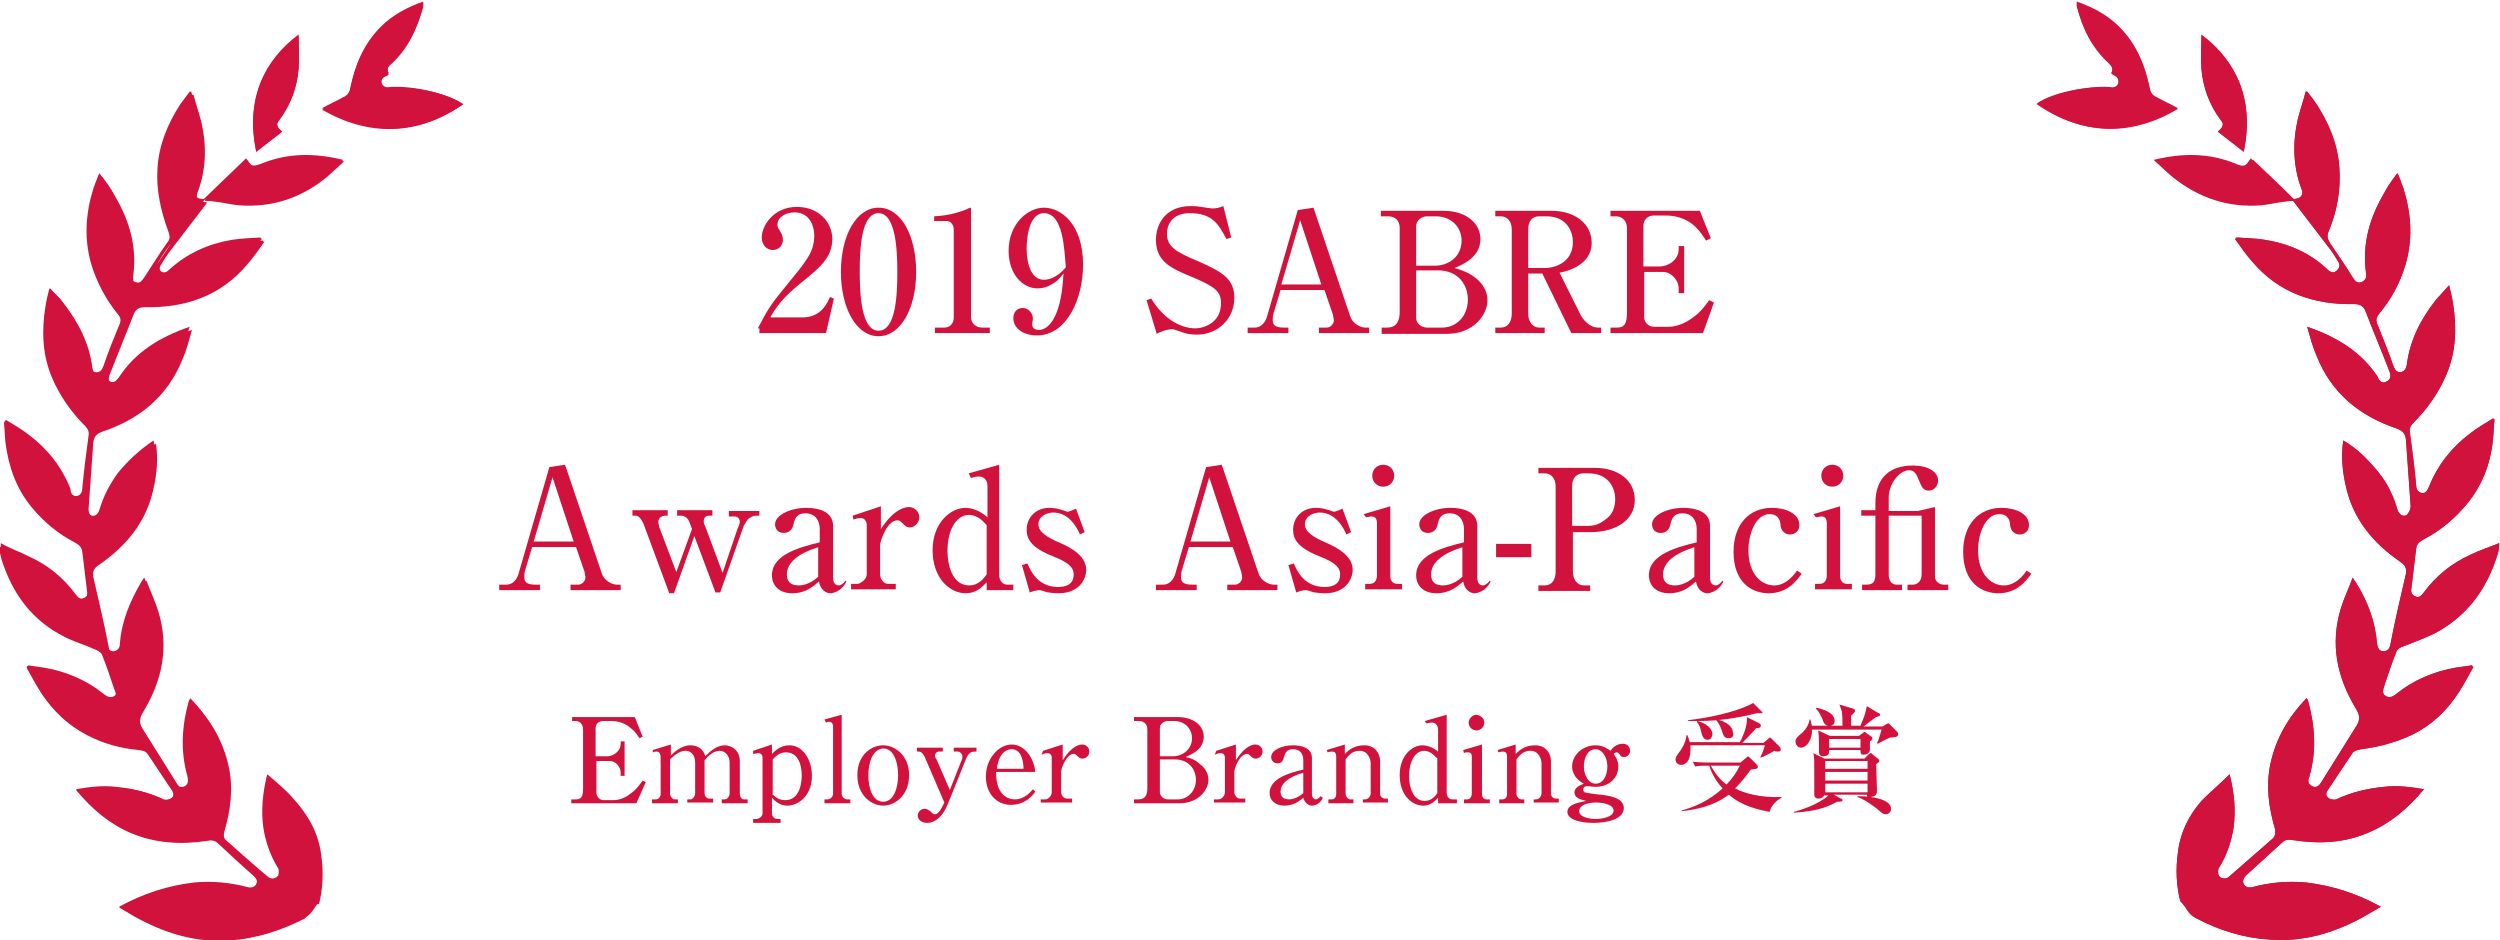 <?xml version="1.0" encoding="utf-8"?>
<!-- Generator: Adobe Illustrator 23.0.6, SVG Export Plug-In . SVG Version: 6.00 Build 0)  -->
<svg version="1.1" id="レイヤー_1" xmlns="http://www.w3.org/2000/svg" xmlns:xlink="http://www.w3.org/1999/xlink" x="0px"
	 y="0px" viewBox="0 0 319 120" style="enable-background:new 0 0 319 120;" xml:space="preserve">
<style type="text/css">
	.st0{fill:#D0123D;}
</style>
<g>
	<path class="st0" d="M40.4,115c0.5-2,0.6-4.1,0.3-6.2c-0.4-2.5-1.4-4.8-3.1-6.7c-1-1.2-2.2-2.2-3.5-3.3c-0.6,2.4-0.8,4.6-0.5,6.8
		c0.3,1.9,0.9,3.6,1.9,5.2c0.1,0.2,0.1,0.7,0,0.9c-0.1,0.2-0.5,0.4-0.7,0.4c-0.2,0-0.5-0.1-0.7-0.3c-1.9-1.6-3.7-3.2-5.5-4.8
		c-0.3-0.3-0.4-0.7-0.3-1.2c0.8-2.7,1.2-5.5,0.6-8.3c-0.6-3.3-2.3-5.9-4.6-8.4c-0.1,0.1-0.1,0.2-0.2,0.3c-0.9,3.2-1.1,6.4-0.2,9.6
		c0.1,0.5,0.2,1-0.3,1.3c-0.6,0.3-0.9,0-1.2-0.5c-1.5-2.4-3-4.8-4.5-7.2c-0.5-0.8-0.4-1.4,0.1-2.2c2.4-4,3.4-8.2,1.9-12.8
		c-0.4-1.3-0.9-2.5-1.5-3.9c-0.2,0.3-0.3,0.4-0.4,0.6c-1.4,2.4-2.5,5-2.7,7.8c0,0.5-0.2,0.9-0.8,1c-0.5,0-0.8-0.3-0.9-0.8
		c-0.7-3-1.4-6-2-9.1c-0.1-0.6,0.1-1.1,0.7-1.5c3.5-2.4,6.1-5.5,7-9.8c0.4-1.9,0.6-3.7,0.3-5.7c-1.8,1.2-3.3,2.6-4.6,4.2
		c-1,1.4-1.8,2.9-2.3,4.6c-0.2,0.7-0.7,1-1.2,0.7c-0.3-0.2-0.5-0.7-0.5-1.1c0.2-2.8,0.4-5.6,0.6-8.5c0.1-0.8,0.3-1.1,1.1-1.4
		c4.7-1.6,8.4-4.4,10.3-9.3c0.4-1.2,0.8-2.4,1.2-3.7c-3.8,1.3-6.9,3.2-9,6.4c-0.3,0.4-0.6,0.8-1.1,0.6c-0.6-0.3-0.6-0.8-0.4-1.3
		c1-2.6,2.1-5.2,3.1-7.8c0.3-0.7,0.7-0.8,1.4-0.8c5.1,0.1,9.6-1.4,13-5.4c0.8-0.9,1.4-1.9,2.2-2.9c-0.1-0.1-0.1-0.1-0.2-0.2
		c-1.2,0.1-2.4,0.1-3.6,0.3c-3,0.5-5.7,1.7-8,3.8c-0.4,0.4-0.8,0.5-1.2,0.1c-0.4-0.3-0.4-0.8-0.1-1.2c0.3-0.5,0.6-1,0.9-1.4
		c1.6-2.1,3.3-4.3,4.9-6.4c0.3,0,0.7-0.1,1,0c1.1,0.2,2.2,0.4,3.3,0.5c4.2,0.3,8-0.9,11.2-3.6c0.7-0.6,1.4-1.3,2.2-2
		c-3.7-0.9-7.1-0.9-10.5,0.5c-0.3,0.1-0.8,0.3-1.1,0.2c-0.3-0.1-0.5-0.5-0.8-0.9c-1.8,1.7-3.6,3.5-5.4,5.2c-0.9,0-1.3-0.4-1.1-1.2
		c1.1-3,1.2-6,0.5-9c-0.3-1.2-0.7-2.3-1-3.5c-0.1,0-0.1,0-0.2,0c-0.4,0.5-0.8,1.1-1.2,1.6c-1.6,2.5-2.7,5.1-2.9,8.1
		c-0.2,2.8,0.4,5.5,1.4,8.2c0.2,0.5,0.2,1-0.2,1.4c-1,1.4-1.9,2.9-2.9,4.4c-0.3,0.4-0.5,0.8-1.1,0.6c-0.6-0.2-0.7-0.7-0.6-1.2
		c0.5-3.7-0.5-7.1-2.4-10.3c-0.5-0.8-1-1.5-1.6-2.4c-0.1,0.2-0.2,0.3-0.2,0.4c-0.2,0.5-0.4,1-0.6,1.6c-1,3.2-1.2,6.5-0.2,9.8
		c0.7,2.2,1.8,4.3,3.3,6.1c0.4,0.5,0.5,0.9,0.2,1.5c-0.7,1.7-1.4,3.4-2,5.2c-0.2,0.5-0.4,0.8-0.9,0.8c-0.5,0-0.7-0.3-0.8-0.9
		c-0.3-3.1-1.8-5.8-3.7-8.3C7.6,38,7,37.5,6.4,36.8c-0.2,0.9-0.4,1.6-0.5,2.3c-0.5,3.1-0.4,6.1,0.8,9c1,2.4,2.5,4.5,4.3,6.3
		c0.3,0.4,0.5,0.7,0.4,1.2c-0.3,2.2-0.5,4.4-0.8,6.7c-0.1,0.5-0.2,0.9-0.7,1C9.3,63.4,9,63,8.9,62.6c-1-2.9-2.9-5.1-5.3-6.9
		c-0.9-0.7-1.9-1.3-2.9-1.9c-0.1,0-0.1,0.1-0.2,0.1c0.1,0.9,0.1,1.7,0.2,2.6c0.4,3.1,1.4,5.9,3.4,8.3c1.5,1.8,3.3,3.3,5.4,4.4
		c0.5,0.3,0.9,0.5,1,1.2c0.2,1.7,0.4,3.3,0.6,5c0.1,0.5,0,0.9-0.5,1.1c-0.5,0.2-0.8-0.1-1-0.4c-1.6-2.2-3.6-3.8-6-4.9
		c-1.2-0.6-2.4-1-3.7-1.5c0,0.7,0.2,1.2,0.3,1.7c1.4,4.4,3.9,7.8,8.1,9.9c1.2,0.6,2.6,1,3.9,1.6c0.3,0.1,0.7,0.4,0.8,0.6
		c0.6,1.5,1.1,3,1.6,4.5c0.2,0.4,0.3,0.9-0.2,1.2c-0.5,0.3-0.9,0.1-1.3-0.2c-2.2-1.9-4.8-2.9-7.6-3.4C5,85.2,4.3,85.2,3.6,85
		c-0.1,0.1-0.1,0.1-0.2,0.2c0.6,1.1,1.2,2.2,1.9,3.3c1.5,2.2,3.3,4,5.8,5.3c2.1,1.1,4.3,1.7,6.6,1.9c0.5,0.1,0.9,0.1,1.2,0.6
		c1,1.5,2,3,3,4.5c0.3,0.4,0.3,0.8,0,1.1c-0.3,0.2-0.8,0.3-1,0.2c-1.9-1-4-1.5-6.1-1.6c-1.7-0.1-3.3,0-5.1,0.3c2,2.4,4.2,4.3,7,5.5
		c3.1,1.3,6.4,1.5,9.7,1c0.5-0.1,1-0.1,1.4,0.3c1.5,1.4,3,2.8,4.6,4.2c0.3,0.3,0.6,0.6,0.3,1.1c-0.2,0.4-0.6,0.6-1.1,0.4
		c-2.2-0.6-4.5-0.8-6.8-0.6c-3.4,0.4-6.5,1.4-9.6,3.1c0.9,0.5,1.8,1.1,2.6,1.5c3.6,1.9,7.4,3,11.5,2.7c3.4-0.2,6.6-1.3,9.6-2.8
		 M59.1,13.3c-2-1.4-6.5-2.4-9.3-2c-0.5,0.1-0.9,0-1.1-0.5c-0.2-0.5,0.1-0.9,0.6-1.1c0.1,0,0.2-0.1,0.3-0.2c-0.3-0.6-0.1-1,0.3-1.3
		c2.2-2,3.3-4.5,4.1-7.3c0-0.2,0-0.3,0-0.5c-2.1,0.8-3.9,1.8-5.4,3.2c-2.2,2.1-3.3,4.8-3.9,7.8c-0.1,0.6-0.4,0.9-0.9,1.2
		c-0.9,0.4-1.8,0.9-2.7,1.4C47,17.4,53.2,17.4,59.1,13.3z M36,16.8c-0.7-0.6-0.8-0.9-0.4-1.5c1.5-2,2.3-4.1,2.5-6.6
		c0.1-1.4,0-2.8,0-4.3c-4.4,3.3-6.8,8.2-5.4,14.9C33.8,18.5,34.9,17.6,36,16.8z"/>
	<path class="st0" d="M38.9,117.1c-3,1.6-6.2,2.6-9.6,2.8c-4.1,0.3-7.9-0.8-11.5-2.7c-0.9-0.5-1.7-1-2.6-1.5
		c3.1-1.7,6.2-2.7,9.6-3.1c2.3-0.2,4.6,0,6.8,0.6c0.5,0.1,0.9,0,1.1-0.4c0.2-0.4,0-0.8-0.3-1.1c-1.5-1.4-3.1-2.8-4.6-4.2
		c-0.4-0.4-0.9-0.4-1.4-0.3c-3.3,0.5-6.5,0.4-9.7-1c-2.8-1.2-5-3.1-7-5.5c1.8-0.3,3.4-0.5,5.1-0.3c2.1,0.2,4.2,0.7,6.1,1.6
		c0.3,0.1,0.8,0,1-0.2c0.4-0.3,0.3-0.7,0-1.1c-1-1.5-2-3-3-4.5c-0.3-0.5-0.8-0.5-1.2-0.6c-2.3-0.3-4.5-0.9-6.6-1.9
		c-2.4-1.2-4.3-3-5.8-5.3c-0.7-1.1-1.3-2.2-1.9-3.3c0.1-0.1,0.1-0.1,0.2-0.2c0.7,0.1,1.4,0.2,2.1,0.3c2.8,0.5,5.4,1.6,7.6,3.4
		c0.4,0.3,0.8,0.5,1.3,0.2c0.5-0.3,0.3-0.8,0.2-1.2c-0.5-1.5-1-3-1.6-4.5c-0.1-0.3-0.5-0.5-0.8-0.6c-1.3-0.5-2.6-1-3.9-1.6
		c-4.1-2.1-6.7-5.5-8.1-9.9c-0.2-0.5-0.3-1-0.3-1.7C1.3,70,2.5,70.4,3.7,71c2.4,1.1,4.4,2.7,6,4.9c0.3,0.4,0.6,0.6,1,0.4
		c0.5-0.2,0.6-0.6,0.5-1.1c-0.2-1.7-0.4-3.3-0.6-5c-0.1-0.7-0.5-0.9-1-1.2c-2.1-1.1-3.9-2.6-5.4-4.4c-2-2.4-3.1-5.2-3.4-8.3
		c-0.1-0.9-0.1-1.7-0.2-2.6c0.1,0,0.1-0.1,0.2-0.1c1,0.6,2,1.2,2.9,1.9c2.4,1.8,4.2,4.1,5.3,6.9C9,63,9.3,63.4,9.8,63.3
		c0.5-0.1,0.7-0.5,0.7-1c0.2-2.2,0.5-4.5,0.8-6.7c0.1-0.5-0.1-0.9-0.4-1.2c-1.8-1.8-3.3-3.9-4.3-6.3c-1.2-2.9-1.3-5.9-0.8-9
		c0.1-0.7,0.3-1.5,0.5-2.3C7,37.5,7.6,38,8.1,38.7c1.9,2.4,3.3,5.1,3.7,8.3c0.1,0.5,0.3,0.8,0.8,0.9c0.5,0,0.7-0.3,0.9-0.8
		c0.6-1.7,1.3-3.5,2-5.2c0.3-0.6,0.2-1-0.2-1.5c-1.5-1.8-2.6-3.8-3.3-6.1c-1-3.3-0.8-6.5,0.2-9.8c0.2-0.5,0.4-1.1,0.6-1.6
		c0-0.1,0.1-0.2,0.2-0.4c0.6,0.8,1.2,1.6,1.6,2.4c1.9,3.2,2.9,6.5,2.4,10.3c-0.1,0.5,0,1,0.6,1.2c0.6,0.2,0.8-0.2,1.1-0.6
		c0.9-1.5,1.9-2.9,2.9-4.4c0.3-0.5,0.4-0.9,0.2-1.4c-1.1-2.6-1.6-5.3-1.4-8.2c0.2-3,1.3-5.6,2.9-8.1c0.4-0.6,0.8-1.1,1.2-1.6
		c0.1,0,0.1,0,0.2,0c0.3,1.2,0.7,2.3,1,3.5c0.7,3.1,0.6,6.1-0.5,9c-0.3,0.7,0.2,1.2,1.1,1.2c0,0,0,0,0.1,0.1
		c-1.6,2.1-3.3,4.3-4.9,6.4c-0.3,0.4-0.6,0.9-0.9,1.4c-0.3,0.4-0.3,0.8,0.1,1.2c0.4,0.4,0.8,0.3,1.2-0.1c2.2-2.1,4.9-3.3,8-3.8
		c1.2-0.2,2.4-0.2,3.6-0.3c0.1,0.1,0.1,0.1,0.2,0.2c-0.7,1-1.4,2-2.2,2.9c-3.4,4-7.9,5.5-13,5.4c-0.7,0-1.1,0.2-1.4,0.8
		c-1,2.6-2.1,5.2-3.1,7.8c-0.2,0.5-0.2,1,0.4,1.3c0.6,0.3,0.9-0.1,1.1-0.6c2.1-3.2,5.2-5.1,9-6.4c-0.4,1.4-0.7,2.6-1.2,3.7
		c-1.9,4.8-5.5,7.7-10.3,9.3c-0.7,0.3-1,0.6-1.1,1.4c-0.2,2.8-0.4,5.6-0.6,8.5c0,0.4,0.2,0.8,0.5,1.1c0.4,0.3,1,0,1.2-0.7
		c0.5-1.7,1.2-3.2,2.3-4.6c1.3-1.6,2.7-3.1,4.6-4.2c0.3,2,0.1,3.9-0.3,5.7c-0.9,4.3-3.5,7.4-7,9.8c-0.6,0.4-0.8,0.8-0.7,1.5
		c0.7,3,1.4,6,2,9.1c0.1,0.5,0.4,0.8,0.9,0.8c0.5,0,0.7-0.4,0.8-1c0.2-2.8,1.2-5.4,2.7-7.8c0.1-0.1,0.2-0.3,0.4-0.6
		c0.5,1.4,1.1,2.6,1.5,3.9c1.4,4.6,0.5,8.8-1.9,12.8c-0.5,0.8-0.6,1.4-0.1,2.2c1.5,2.4,3,4.8,4.5,7.2c0.3,0.5,0.7,0.8,1.2,0.5
		c0.6-0.3,0.5-0.8,0.3-1.3c-0.9-3.2-0.7-6.4,0.2-9.6c0-0.1,0.1-0.2,0.2-0.3c2.3,2.4,3.9,5.1,4.6,8.4c0.6,2.8,0.2,5.6-0.6,8.3
		c-0.1,0.5,0,0.9,0.3,1.2c1.8,1.6,3.7,3.2,5.5,4.8c0.2,0.2,0.4,0.3,0.7,0.3c0.3,0,0.6-0.2,0.7-0.4c0.1-0.3,0.1-0.7,0-0.9
		c-1-1.6-1.6-3.3-1.9-5.2c-0.3-2.2-0.1-4.4,0.5-6.8c1.2,1.2,2.4,2.2,3.5,3.3c1.7,1.9,2.8,4.1,3.1,6.7c0.3,2.1,0.2,4.2-0.3,6.2
		C40.4,115,40,116.6,38.9,117.1z"/>
	<path class="st0" d="M59.1,13.3c-5.9,4.1-12.2,4-18,0.5c0.9-0.5,1.8-0.9,2.7-1.4c0.5-0.2,0.8-0.6,0.9-1.2c0.6-2.9,1.7-5.6,3.9-7.8
		c1.5-1.5,3.4-2.5,5.4-3.2c0,0.2,0,0.4,0,0.5c-0.7,2.8-1.9,5.3-4.1,7.3c-0.4,0.4-0.6,0.8-0.3,1.3c-0.1,0.1-0.2,0.1-0.3,0.2
		c-0.5,0.2-0.7,0.6-0.6,1.1c0.2,0.5,0.6,0.6,1.1,0.5C52.6,10.9,57.1,11.9,59.1,13.3z"/>
	<path class="st0" d="M26.1,25.6c1.8-1.8,3.6-3.5,5.4-5.2c0.3,0.4,0.5,0.8,0.8,0.9c0.3,0.1,0.7,0,1.1-0.2c3.4-1.4,6.8-1.4,10.5-0.5
		c-0.8,0.7-1.5,1.4-2.2,2c-3.3,2.7-7,3.9-11.2,3.6c-1.1-0.1-2.2-0.4-3.3-0.5C26.8,25.6,26.5,25.7,26.1,25.6
		C26.1,25.6,26.1,25.6,26.1,25.6z"/>
	<path class="st0" d="M36,16.8c-1.1,0.9-2.2,1.7-3.3,2.6c-1.4-6.7,1-11.6,5.4-14.9c0,1.5,0.1,2.9,0,4.3c-0.2,2.4-1,4.6-2.5,6.6
		C35.2,15.8,35.3,16.2,36,16.8z"/>
</g>
<g>
	<path class="st0" d="M280.1,117.1c3,1.6,6.2,2.6,9.6,2.8c4.1,0.3,7.9-0.8,11.5-2.7c0.9-0.5,1.7-1,2.6-1.5c-3.1-1.7-6.2-2.7-9.6-3.1
		c-2.3-0.2-4.6,0-6.8,0.6c-0.5,0.1-0.9,0-1.1-0.4c-0.2-0.4,0-0.8,0.3-1.1c1.5-1.4,3.1-2.8,4.6-4.2c0.4-0.4,0.9-0.4,1.4-0.3
		c3.3,0.5,6.5,0.4,9.7-1c2.8-1.2,5-3.1,7-5.5c-1.8-0.3-3.4-0.5-5.1-0.3c-2.1,0.2-4.2,0.7-6.1,1.6c-0.3,0.1-0.8,0-1-0.2
		c-0.4-0.3-0.3-0.7,0-1.1c1-1.5,2-3,3-4.5c0.3-0.5,0.8-0.5,1.2-0.6c2.3-0.3,4.5-0.9,6.6-1.9c2.4-1.2,4.3-3,5.8-5.3
		c0.7-1.1,1.3-2.2,1.9-3.3c-0.1-0.1-0.1-0.1-0.2-0.2c-0.7,0.1-1.4,0.2-2.1,0.3c-2.8,0.5-5.4,1.6-7.6,3.4c-0.4,0.3-0.8,0.5-1.3,0.2
		c-0.5-0.3-0.3-0.8-0.2-1.2c0.5-1.5,1-3,1.6-4.5c0.1-0.3,0.5-0.5,0.8-0.6c1.3-0.5,2.6-1,3.9-1.6c4.1-2.1,6.7-5.5,8.1-9.9
		c0.2-0.5,0.3-1,0.3-1.7c-1.2,0.5-2.5,0.9-3.7,1.5c-2.4,1.1-4.4,2.7-6,4.9c-0.3,0.4-0.6,0.6-1,0.4c-0.5-0.2-0.6-0.6-0.5-1.1
		c0.2-1.7,0.4-3.3,0.6-5c0.1-0.7,0.5-0.9,1-1.2c2.1-1.1,3.9-2.6,5.4-4.4c2-2.4,3.1-5.2,3.4-8.3c0.1-0.9,0.1-1.7,0.2-2.6
		c-0.1,0-0.1-0.1-0.2-0.1c-1,0.6-2,1.2-2.9,1.9c-2.4,1.8-4.2,4.1-5.3,6.9c-0.2,0.4-0.4,0.8-0.9,0.7c-0.5-0.1-0.7-0.5-0.7-1
		c-0.2-2.2-0.5-4.5-0.8-6.7c-0.1-0.5,0.1-0.9,0.4-1.2c1.8-1.8,3.3-3.9,4.3-6.3c1.2-2.9,1.3-5.9,0.8-9c-0.1-0.7-0.3-1.5-0.5-2.3
		c-0.6,0.7-1.2,1.3-1.7,1.9c-1.9,2.4-3.3,5.1-3.7,8.3c-0.1,0.5-0.3,0.8-0.8,0.9c-0.5,0-0.7-0.3-0.9-0.8c-0.6-1.7-1.3-3.5-2-5.2
		c-0.3-0.6-0.2-1,0.2-1.5c1.5-1.8,2.6-3.8,3.3-6.1c1-3.3,0.8-6.5-0.2-9.8c-0.2-0.5-0.4-1.1-0.6-1.6c0-0.1-0.1-0.2-0.2-0.4
		c-0.6,0.8-1.2,1.6-1.6,2.4c-1.9,3.2-2.9,6.5-2.4,10.3c0.1,0.5,0,1-0.6,1.2c-0.6,0.2-0.8-0.2-1.1-0.6c-0.9-1.5-1.9-2.9-2.9-4.4
		c-0.3-0.5-0.4-0.9-0.2-1.4c1.1-2.6,1.6-5.3,1.4-8.2c-0.2-3-1.3-5.6-2.9-8.1c-0.4-0.6-0.8-1.1-1.2-1.6c-0.1,0-0.1,0-0.2,0
		c-0.3,1.2-0.7,2.3-1,3.5c-0.7,3.1-0.6,6.1,0.5,9c0.3,0.7-0.2,1.2-1.1,1.2c-1.8-1.8-3.6-3.5-5.4-5.2c-0.3,0.4-0.5,0.8-0.8,0.9
		c-0.3,0.1-0.7,0-1.1-0.2c-3.4-1.4-6.8-1.4-10.5-0.5c0.8,0.7,1.5,1.4,2.2,2c3.3,2.7,7,3.9,11.2,3.6c1.1-0.1,2.2-0.4,3.3-0.5
		c0.3,0,0.7,0,1,0c1.6,2.1,3.3,4.3,4.9,6.4c0.3,0.4,0.6,0.9,0.9,1.4c0.3,0.4,0.3,0.8-0.1,1.2c-0.4,0.4-0.8,0.3-1.2-0.1
		c-2.2-2.1-4.9-3.3-8-3.8c-1.2-0.2-2.4-0.2-3.6-0.3c-0.1,0.1-0.1,0.1-0.2,0.2c0.7,1,1.4,2,2.2,2.9c3.4,4,7.9,5.5,13,5.4
		c0.7,0,1.1,0.2,1.4,0.8c1,2.6,2.1,5.2,3.1,7.8c0.2,0.5,0.2,1-0.4,1.3c-0.6,0.3-0.9-0.1-1.1-0.6c-2.1-3.2-5.2-5.1-9-6.4
		c0.4,1.4,0.7,2.6,1.2,3.7c1.9,4.8,5.5,7.7,10.3,9.3c0.7,0.3,1,0.6,1.1,1.4c0.2,2.8,0.4,5.6,0.6,8.5c0,0.4-0.2,0.8-0.5,1.1
		c-0.4,0.3-1,0-1.2-0.7c-0.5-1.7-1.2-3.2-2.3-4.6c-1.3-1.6-2.7-3.1-4.6-4.2c-0.3,2-0.1,3.9,0.3,5.7c0.9,4.3,3.5,7.4,7,9.8
		c0.6,0.4,0.8,0.8,0.7,1.5c-0.7,3-1.4,6-2,9.1c-0.1,0.5-0.4,0.8-0.9,0.8c-0.5,0-0.7-0.4-0.8-1c-0.2-2.8-1.2-5.4-2.7-7.8
		c-0.1-0.1-0.2-0.3-0.4-0.6c-0.5,1.4-1.1,2.6-1.5,3.9c-1.4,4.6-0.5,8.8,1.9,12.8c0.5,0.8,0.6,1.4,0.1,2.2c-1.5,2.4-3,4.8-4.5,7.2
		c-0.3,0.5-0.7,0.8-1.2,0.5c-0.6-0.3-0.5-0.8-0.3-1.3c0.9-3.2,0.7-6.4-0.2-9.6c0-0.1-0.1-0.2-0.2-0.3c-2.3,2.4-3.9,5.1-4.6,8.4
		c-0.6,2.8-0.2,5.6,0.6,8.3c0.1,0.5,0,0.9-0.3,1.2c-1.8,1.6-3.7,3.2-5.5,4.8c-0.2,0.2-0.4,0.3-0.7,0.3c-0.3,0-0.6-0.2-0.7-0.4
		c-0.1-0.3-0.1-0.7,0-0.9c1-1.6,1.6-3.3,1.9-5.2c0.3-2.2,0.1-4.4-0.5-6.8c-1.2,1.2-2.4,2.2-3.5,3.3c-1.7,1.9-2.8,4.1-3.1,6.7
		c-0.3,2.1-0.2,4.2,0.3,6.2 M277.9,13.9c-0.9-0.5-1.8-0.9-2.7-1.4c-0.5-0.2-0.8-0.6-0.9-1.2c-0.6-2.9-1.7-5.6-3.9-7.8
		c-1.5-1.5-3.4-2.5-5.4-3.2c0,0.2,0,0.4,0,0.5c0.7,2.8,1.9,5.3,4.1,7.3c0.4,0.4,0.6,0.8,0.3,1.3c0.1,0.1,0.2,0.1,0.3,0.2
		c0.5,0.2,0.7,0.6,0.6,1.1c-0.2,0.5-0.6,0.6-1.1,0.5c-2.8-0.3-7.3,0.6-9.3,2C265.8,17.4,272,17.4,277.9,13.9z M286.3,19.3
		c1.4-6.7-1-11.6-5.4-14.9c0,1.5-0.1,2.9,0,4.3c0.2,2.4,1,4.6,2.5,6.6c0.4,0.5,0.3,0.9-0.4,1.5C284.1,17.6,285.2,18.5,286.3,19.3z"
		/>
	<path class="st0" d="M280.1,117.1c3,1.6,6.2,2.6,9.6,2.8c4.1,0.3,7.9-0.8,11.5-2.7c0.9-0.5,1.7-1,2.6-1.5c-3.1-1.7-6.2-2.7-9.6-3.1
		c-2.3-0.2-4.6,0-6.8,0.6c-0.5,0.1-0.9,0-1.1-0.4c-0.2-0.4,0-0.8,0.3-1.1c1.5-1.4,3.1-2.8,4.6-4.2c0.4-0.4,0.9-0.4,1.4-0.3
		c3.3,0.5,6.5,0.4,9.7-1c2.8-1.2,5-3.1,7-5.5c-1.8-0.3-3.4-0.5-5.1-0.3c-2.1,0.2-4.2,0.7-6.1,1.6c-0.3,0.1-0.8,0-1-0.2
		c-0.4-0.3-0.3-0.7,0-1.1c1-1.5,2-3,3-4.5c0.3-0.5,0.8-0.5,1.2-0.6c2.3-0.3,4.5-0.9,6.6-1.9c2.4-1.2,4.3-3,5.8-5.3
		c0.7-1.1,1.3-2.2,1.9-3.3c-0.1-0.1-0.1-0.1-0.2-0.2c-0.7,0.1-1.4,0.2-2.1,0.3c-2.8,0.5-5.4,1.6-7.6,3.4c-0.4,0.3-0.8,0.5-1.3,0.2
		c-0.5-0.3-0.3-0.8-0.2-1.2c0.5-1.5,1-3,1.6-4.5c0.1-0.3,0.5-0.5,0.8-0.6c1.3-0.5,2.6-1,3.9-1.6c4.1-2.1,6.7-5.5,8.1-9.9
		c0.2-0.5,0.3-1,0.3-1.7c-1.2,0.5-2.5,0.9-3.7,1.5c-2.4,1.1-4.4,2.7-6,4.9c-0.3,0.4-0.6,0.6-1,0.4c-0.5-0.2-0.6-0.6-0.5-1.1
		c0.2-1.7,0.4-3.3,0.6-5c0.1-0.7,0.5-0.9,1-1.2c2.1-1.1,3.9-2.6,5.4-4.4c2-2.4,3.1-5.2,3.4-8.3c0.1-0.9,0.1-1.7,0.2-2.6
		c-0.1,0-0.1-0.1-0.2-0.1c-1,0.6-2,1.2-2.9,1.9c-2.4,1.8-4.2,4.1-5.3,6.9c-0.2,0.4-0.4,0.8-0.9,0.7c-0.5-0.1-0.7-0.5-0.7-1
		c-0.2-2.2-0.5-4.5-0.8-6.7c-0.1-0.5,0.1-0.9,0.4-1.2c1.8-1.8,3.3-3.9,4.3-6.3c1.2-2.9,1.3-5.9,0.8-9c-0.1-0.7-0.3-1.5-0.5-2.3
		c-0.6,0.7-1.2,1.3-1.7,1.9c-1.9,2.4-3.3,5.1-3.7,8.3c-0.1,0.5-0.3,0.8-0.8,0.9c-0.5,0-0.7-0.3-0.9-0.8c-0.6-1.7-1.3-3.5-2-5.2
		c-0.3-0.6-0.2-1,0.2-1.5c1.5-1.8,2.6-3.8,3.3-6.1c1-3.3,0.8-6.5-0.2-9.8c-0.2-0.5-0.4-1.1-0.6-1.6c0-0.1-0.1-0.2-0.2-0.4
		c-0.6,0.8-1.2,1.6-1.6,2.4c-1.9,3.2-2.9,6.5-2.4,10.3c0.1,0.5,0,1-0.6,1.2c-0.6,0.2-0.8-0.2-1.1-0.6c-0.9-1.5-1.9-2.9-2.9-4.4
		c-0.3-0.5-0.4-0.9-0.2-1.4c1.1-2.6,1.6-5.3,1.4-8.2c-0.2-3-1.3-5.6-2.9-8.1c-0.4-0.6-0.8-1.1-1.2-1.6c-0.1,0-0.1,0-0.2,0
		c-0.3,1.2-0.7,2.3-1,3.5c-0.7,3.1-0.6,6.1,0.5,9c0.3,0.7-0.2,1.2-1.1,1.2c0,0,0,0-0.1,0.1c1.6,2.1,3.3,4.3,4.9,6.4
		c0.3,0.4,0.6,0.9,0.9,1.4c0.3,0.4,0.3,0.8-0.1,1.2c-0.4,0.4-0.8,0.3-1.2-0.1c-2.2-2.1-4.9-3.3-8-3.8c-1.2-0.2-2.4-0.2-3.6-0.3
		c-0.1,0.1-0.1,0.1-0.2,0.2c0.7,1,1.4,2,2.2,2.9c3.4,4,7.9,5.5,13,5.4c0.7,0,1.1,0.2,1.4,0.8c1,2.6,2.1,5.2,3.1,7.8
		c0.2,0.5,0.2,1-0.4,1.3c-0.6,0.3-0.9-0.1-1.1-0.6c-2.1-3.2-5.2-5.1-9-6.4c0.4,1.4,0.7,2.6,1.2,3.7c1.9,4.8,5.5,7.7,10.3,9.3
		c0.7,0.3,1,0.6,1.1,1.4c0.2,2.8,0.4,5.6,0.6,8.5c0,0.4-0.2,0.8-0.5,1.1c-0.4,0.3-1,0-1.2-0.7c-0.5-1.7-1.2-3.2-2.3-4.6
		c-1.3-1.6-2.7-3.1-4.6-4.2c-0.3,2-0.1,3.9,0.3,5.7c0.9,4.3,3.5,7.4,7,9.8c0.6,0.4,0.8,0.8,0.7,1.5c-0.7,3-1.4,6-2,9.1
		c-0.1,0.5-0.4,0.8-0.9,0.8c-0.5,0-0.7-0.4-0.8-1c-0.2-2.8-1.2-5.4-2.7-7.8c-0.1-0.1-0.2-0.3-0.4-0.6c-0.5,1.4-1.1,2.6-1.5,3.9
		c-1.4,4.6-0.5,8.8,1.9,12.8c0.5,0.8,0.6,1.4,0.1,2.2c-1.5,2.4-3,4.8-4.5,7.2c-0.3,0.5-0.7,0.8-1.2,0.5c-0.6-0.3-0.5-0.8-0.3-1.3
		c0.9-3.2,0.7-6.4-0.2-9.6c0-0.1-0.1-0.2-0.2-0.3c-2.3,2.4-3.9,5.1-4.6,8.4c-0.6,2.8-0.2,5.6,0.6,8.3c0.1,0.5,0,0.9-0.3,1.2
		c-1.8,1.6-3.7,3.2-5.5,4.8c-0.2,0.2-0.4,0.3-0.7,0.3c-0.3,0-0.6-0.2-0.7-0.4c-0.1-0.3-0.1-0.7,0-0.9c1-1.6,1.6-3.3,1.9-5.2
		c0.3-2.2,0.1-4.4-0.5-6.8c-1.2,1.2-2.4,2.2-3.5,3.3c-1.7,1.9-2.8,4.1-3.1,6.7c-0.3,2.1-0.2,4.2,0.3,6.2
		C278.6,115,279,116.6,280.1,117.1z"/>
	<path class="st0" d="M259.9,13.3c5.9,4.1,12.2,4,18,0.5c-0.9-0.5-1.8-0.9-2.7-1.4c-0.5-0.2-0.8-0.6-0.9-1.2
		c-0.6-2.9-1.7-5.6-3.9-7.8c-1.5-1.5-3.4-2.5-5.4-3.2c0,0.2,0,0.4,0,0.5c0.7,2.8,1.9,5.3,4.1,7.3c0.4,0.4,0.6,0.8,0.3,1.3
		c0.1,0.1,0.2,0.1,0.3,0.2c0.5,0.2,0.7,0.6,0.6,1.1c-0.2,0.5-0.6,0.6-1.1,0.5C266.4,10.9,261.9,11.9,259.9,13.3z"/>
	<path class="st0" d="M292.9,25.6c-1.8-1.8-3.6-3.5-5.4-5.2c-0.3,0.4-0.5,0.8-0.8,0.9c-0.3,0.1-0.7,0-1.1-0.2
		c-3.4-1.4-6.8-1.4-10.5-0.5c0.8,0.7,1.5,1.4,2.2,2c3.3,2.7,7,3.9,11.2,3.6c1.1-0.1,2.2-0.4,3.3-0.5
		C292.2,25.6,292.5,25.7,292.9,25.6C292.9,25.6,292.9,25.6,292.9,25.6z"/>
	<path class="st0" d="M283,16.8c1.1,0.9,2.2,1.7,3.3,2.6c1.4-6.7-1-11.6-5.4-14.9c0,1.5-0.1,2.9,0,4.3c0.2,2.4,1,4.6,2.5,6.6
		C283.8,15.8,283.7,16.2,283,16.8z"/>
</g>
<g>
	<g>
		<path class="st0" d="M96.7,41.9c1.2-2.3,1.6-3,3.5-5.3c2.7-3.3,3.7-4.4,3.7-6.6c0-1-0.5-2.9-2.5-2.9c-1,0-2.2,0.5-2.2,1.6
			c0,0.3,0.1,0.4,0.4,0.9c0.1,0.2,0.3,0.5,0.3,1c0,0.7-0.5,1.3-1.3,1.3c-0.8,0-1.4-0.7-1.4-1.6c0-1.5,1.5-3.9,4.5-3.9
			c2.7,0,4.5,1.9,4.5,4.1c0,2.3-1.5,3.6-4,5.6c-1.1,0.9-2.8,2.3-3.9,4.4h4.1c2.1,0,3-1.4,3.5-2.6l0.5,0.2l-1,4.4h-8.5V41.9z"/>
		<path class="st0" d="M116.9,34.7c0,4.7-2,8.2-4.8,8.2c-2.9,0-4.8-3.7-4.8-8.2c0-4.7,2-8.2,4.8-8.2C115,26.5,116.9,30.1,116.9,34.7
			z M109.7,34.7c0,2.8,0.2,7.5,2.4,7.5c2.2,0,2.4-4.5,2.4-7.5c0-2.8-0.2-7.5-2.4-7.5C109.9,27.2,109.7,31.7,109.7,34.7z"/>
		<path class="st0" d="M119.3,41.8h1.2c0.7,0,1.2-0.5,1.2-1.3V29.3c0-0.5-0.3-1.1-0.9-1.1h-1.6v-0.6c2.2-0.1,3.6-0.7,3.9-0.8
			c0.1,0,0.6-0.3,0.7-0.3c0.1,0,0.1,0.1,0.1,0.2v13.8c0,0.6,0.5,1.3,1.4,1.3h1v0.7h-7V41.8z"/>
		<path class="st0" d="M132.4,36.8c-1.9,0-3.7-1.8-3.7-4.8c0-3.5,2.5-5.5,4.5-5.5c2.2,0,5,2.1,5,7.3c0,4.2-2,9-5.9,9
			c-1.7,0-3-0.9-3-2.2c0-0.8,0.5-1.3,1.2-1.3c0.7,0,1.3,0.6,1.3,1.4c0,0.1-0.1,0.6-0.1,0.7c0,0.6,0.6,0.7,0.9,0.7
			c0.8,0,2.8-0.9,3.1-7.2C134.7,36.3,133.4,36.8,132.4,36.8z M133.2,27.2c-1.7,0-2.2,2.6-2.2,4.5c0,2.2,0.7,4,2.2,4
			c0.2,0,1.5,0,2.8-1.6C135.8,31.9,135.7,27.2,133.2,27.2z"/>
		<path class="st0" d="M157.1,30.3l-0.6,0.2c-1-1.8-1.7-3.3-4.7-3.3c-2.4,0-2.9,1.7-2.9,2.6c0,1.6,1,2.3,3.9,3.5
			c3.2,1.4,4.7,2.3,4.7,4.7c0,2.6-2,4.7-4.8,4.7c-0.7,0-1.4-0.1-2.1-0.4c-0.7-0.2-0.8-0.3-1-0.3c-0.3,0-1.1,0.1-2,0.6l-1.3-4.3
			l0.6-0.2c1.8,3,4.2,3.8,5.6,3.8c1.1,0,3.3-0.7,3.3-3.2c0-1.5-0.7-2.1-3.8-3.4c-2.7-1.1-4.5-2-4.5-4.7c0-2.1,1.3-4.3,4.4-4.3
			c0.6,0,0.8,0,2,0.2c0.2,0,0.6,0.1,0.8,0.1c0.5,0,0.9-0.1,1.4-0.3L157.1,30.3z"/>
		<path class="st0" d="M163.4,37l-0.9,3c-0.1,0.3-0.1,0.6-0.1,0.8c0,0.6,0.2,1,1.4,1h0.6v0.7h-5.2v-0.7h0.9c1.1,0,1.5-1.1,1.6-1.5
			l3.9-13.5l2-0.3l4.7,13.9c0.3,0.9,1.3,1.4,1.9,1.4h0.5v0.7h-6.4v-0.7h1c0.5,0,0.9-0.5,0.9-0.9c0-0.2-0.1-0.5-0.1-0.7l-1.1-3.2
			H163.4z M168.6,36.3l-2.7-8.2l-2.4,8.2H168.6z"/>
		<path class="st0" d="M176.2,41.8h0.8c1.3,0,1.6-1,1.6-2V29.1c0-1-0.6-1.5-1.5-1.5h-0.9v-0.7h8c2.9,0,4.7,1.6,4.7,3.6
			c0,2.4-2.4,3.3-3.3,3.7c0.7,0.2,1.7,0.5,2.6,1.2c0.4,0.3,1.6,1.3,1.6,2.9c0,1.9-1.8,4.3-5.2,4.3h-8.3V41.8z M180.7,33.9h2.4
			c1.8,0,3.4-1.2,3.4-3.2c0-1.7-1.3-3.1-3.3-3.1h-1.1c-0.7,0-1.4,0.5-1.4,1.3V33.9z M180.7,34.6v6c0,0.6,0.6,1.2,1.4,1.2h1.9
			c1.8,0,3.3-1.4,3.3-3.6c0-1.7-1.1-3.7-3.8-3.7H180.7z"/>
		<path class="st0" d="M198,26.9c2.9,0,5.1,1.6,5.1,4.1c0,1.6-1.1,3.2-4.1,3.8l2.6,5.2c0.3,0.7,1.2,1.8,2.3,1.8h0.4v0.7h-3.8
			l-3.7-7.6H195V40c0,1.1,0.6,1.8,1.4,1.8h0.7v0.7h-6.3v-0.7h0.7c0.8,0,1.4-0.6,1.4-1.8V29.3c0-1.1-0.6-1.7-1.4-1.7h-0.7v-0.7H198z
			 M195,34.2h2.2c1,0,3.5-0.6,3.5-3.3c0-1.4-0.8-3.3-3.4-3.3h-0.9c-0.9,0-1.4,0.6-1.4,1.7V34.2z"/>
		<path class="st0" d="M217.3,42.5h-11.8v-0.7h0.8c1,0,1.3-0.5,1.3-2V29.1c0-0.9-0.6-1.5-1.4-1.5h-0.7v-0.7h11.4l1.4,3.5l-0.6,0.3
			c-0.4-0.6-0.7-1.1-1.4-1.8c-1.2-1.1-2.6-1.4-3.7-1.4h-1.6c-0.7,0-1.3,0.5-1.3,1.3v5.2h2.1c1,0,2.4-0.8,2.4-2.2v-0.4h0.7v6h-0.7
			v-0.6c0-1-0.9-2.1-2-2.1h-2.4v5.8c0,0.6,0.5,1.2,1.3,1.2h1.8c0.8,0,1.9-0.3,3-1.1c1.2-0.8,1.8-1.8,2.2-2.3l0.6,0.3L217.3,42.5z"/>
		<path class="st0" d="M67.9,69.8l-0.9,3c-0.1,0.3-0.1,0.6-0.1,0.8c0,0.6,0.2,1,1.4,1h0.6v0.7h-5.2v-0.7h0.9c1.1,0,1.5-1.1,1.6-1.5
			l3.9-13.5l2-0.3l4.7,13.9c0.3,0.9,1.3,1.4,1.9,1.4h0.5v0.7h-6.4v-0.7h1c0.5,0,0.9-0.5,0.9-0.9c0-0.2-0.1-0.5-0.1-0.7l-1.1-3.2
			H67.9z M73.2,69.1l-2.7-8.2l-2.4,8.2H73.2z"/>
		<path class="st0" d="M96.9,65.8h-0.4c-0.5,0-0.9,0.3-1.1,0.5c-0.2,0.3-0.4,0.6-0.5,0.8l-3,8.5h-0.6l-2.7-7.2L86,75.7h-0.6
			l-3.3-8.9c-0.2-0.4-0.5-1-1-1h-0.4v-0.7h4.5v0.7h-0.4c-0.2,0-0.8,0.2-0.8,0.8c0,0.2,0.1,0.4,0.1,0.6l2.2,5.8l2-5.5L88,66.7
			c-0.2-0.6-0.6-0.9-1.2-0.9h-0.4v-0.7h4.5v0.7h-0.4c-0.4,0-0.7,0.2-0.7,0.7c0,0.2,0,0.3,0.2,0.7l2.2,5.9l1.9-5.6
			c0.1-0.3,0.3-0.6,0.3-0.9c0-0.2-0.1-0.7-0.7-0.7H93v-0.7h3.9V65.8z"/>
		<path class="st0" d="M108,74.2c-0.6,1.3-1.8,1.5-2,1.5c-0.6,0-1.3-0.4-1.5-1.5c-0.6,0.5-1.6,1.5-3.4,1.5c-1.7,0-2.6-1-2.6-2.3
			c0-2.7,3.7-3.6,6.1-4.2v-1.7c0-1.1-0.6-2-1.8-2s-1.4,0.7-1.6,1.6c-0.2,0.6-0.6,0.9-1.2,0.9c-0.9,0-1.1-0.7-1.1-1.1
			c0-1.2,2-2.1,4-2.1c1.4,0,3.4,0.4,3.4,2.3v6.6c0,0.9,0.5,1,0.7,1s0.5-0.1,0.9-0.6L108,74.2z M104.5,69.8c-1,0.3-4.1,1.3-4.1,3.5
			c0,1,0.6,1.4,1.5,1.4c0.2,0,1.3,0,2.5-1.1V69.8z"/>
		<path class="st0" d="M108.8,65.8l3.6-1.2v2.9c1.7-2.6,3.1-2.8,3.6-2.8c0.6,0,1.3,0.5,1.3,1.3c0,0.7-0.6,1.3-1.2,1.3
			c-0.5,0-0.7-0.3-1-0.6c-0.3-0.3-0.4-0.3-0.6-0.3c-1.3,0-2.2,2.6-2.2,3.2v3.7c0,0.5,0.4,1.2,1,1.2h1v0.7h-5.7v-0.7h0.8
			c0.4,0,1.2-0.6,1.2-1.2V67c0-0.5-0.3-0.9-0.8-0.9c-0.3,0-0.7,0.1-0.9,0.2L108.8,65.8z"/>
		<path class="st0" d="M123.6,60.4l3.9-1.1v14.1c0,0.6,0.4,1.2,1,1.2h0.8v0.7h-3.4v-1c-0.6,0.6-1.3,1.4-2.7,1.4
			c-1.9,0-4.2-1.8-4.2-5.5c0-3.5,2.3-5.4,4.2-5.4c0.7,0,1.8,0.3,2.8,1.2v-4c0-0.8-0.5-1.2-1.1-1.2c-0.3,0-0.8,0.1-1,0.2L123.6,60.4z
			 M125.9,67c-0.4-0.4-1.1-1.3-2.3-1.3c-1.3,0-2.7,1.5-2.7,4.6c0,1.8,0.6,4.4,2.8,4.4c1.2,0,1.9-1,2.2-1.4V67z"/>
		<path class="st0" d="M138.4,67.9l-0.6,0.3c-0.3-0.7-1.3-2.8-3.4-2.8c-0.7,0-1.9,0.4-1.9,1.5c0,1,1.2,1.7,2.6,2.3
			c1.9,0.8,3.5,1.9,3.5,3.5c0,1.4-1.1,3-3.5,3c-0.2,0-0.6,0-1.3-0.1c-0.2,0-1-0.3-1.1-0.3c-0.1,0-0.6,0-1.3,0.3l-1-3.5l0.7-0.2
			c0.3,0.7,1.2,3,3.9,3c1,0,2-0.3,2-1.6c0-0.7-0.3-1.4-2.6-2.3c-2.8-1.1-3.4-2.2-3.4-3.4c0-1.6,1.2-2.8,2.9-2.8
			c0.5,0,1.1,0.1,1.7,0.3c0.1,0,0.5,0.2,0.6,0.2c0.1,0,0.5-0.1,1.1-0.4L138.4,67.9z"/>
		<path class="st0" d="M151.7,69.8l-0.9,3c-0.1,0.3-0.1,0.6-0.1,0.8c0,0.6,0.2,1,1.4,1h0.6v0.7h-5.2v-0.7h0.9c1.1,0,1.5-1.1,1.6-1.5
			l3.9-13.5l2-0.3l4.7,13.9c0.3,0.9,1.3,1.4,1.9,1.4h0.5v0.7h-6.4v-0.7h1c0.5,0,0.9-0.5,0.9-0.9c0-0.2-0.1-0.5-0.1-0.7l-1.1-3.2
			H151.7z M157,69.1l-2.7-8.2l-2.4,8.2H157z"/>
		<path class="st0" d="M172.4,67.9l-0.6,0.3c-0.3-0.7-1.3-2.8-3.4-2.8c-0.7,0-1.9,0.4-1.9,1.5c0,1,1.2,1.7,2.6,2.3
			c1.9,0.8,3.5,1.9,3.5,3.5c0,1.4-1.1,3-3.5,3c-0.2,0-0.6,0-1.3-0.1c-0.2,0-1-0.3-1.1-0.3c-0.1,0-0.6,0-1.3,0.3l-1-3.5l0.7-0.2
			c0.3,0.7,1.2,3,3.9,3c1,0,2-0.3,2-1.6c0-0.7-0.3-1.4-2.6-2.3c-2.8-1.1-3.4-2.2-3.4-3.4c0-1.6,1.2-2.8,2.9-2.8
			c0.5,0,1.1,0.1,1.7,0.3c0.1,0,0.5,0.2,0.6,0.2c0.1,0,0.5-0.1,1.1-0.4L172.4,67.9z"/>
		<path class="st0" d="M174,65.6l3.4-1v8.9c0,0.6,0.3,1,0.9,1h0.6v0.7h-4.7v-0.7h0.6c0.7,0,0.9-0.6,0.9-1.1v-6.6
			c0-0.6-0.2-0.9-0.7-0.9c-0.2,0-0.5,0.1-0.7,0.1L174,65.6z M177.9,60.7c0,0.8-0.6,1.4-1.4,1.4s-1.4-0.6-1.4-1.4s0.6-1.4,1.4-1.4
			C177.3,59.3,177.9,59.9,177.9,60.7z"/>
		<path class="st0" d="M190.2,74.2c-0.6,1.3-1.8,1.5-2,1.5c-0.6,0-1.3-0.4-1.5-1.5c-0.6,0.5-1.6,1.5-3.4,1.5c-1.7,0-2.6-1-2.6-2.3
			c0-2.7,3.7-3.6,6.1-4.2v-1.7c0-1.1-0.6-2-1.8-2s-1.4,0.7-1.6,1.6c-0.2,0.6-0.6,0.9-1.2,0.9c-0.9,0-1.1-0.7-1.1-1.1
			c0-1.2,2-2.1,4-2.1c1.4,0,3.4,0.4,3.4,2.3v6.6c0,0.9,0.5,1,0.7,1s0.5-0.1,0.9-0.6L190.2,74.2z M186.7,69.8c-1,0.3-4.1,1.3-4.1,3.5
			c0,1,0.6,1.4,1.5,1.4c0.2,0,1.3,0,2.5-1.1V69.8z"/>
		<path class="st0" d="M190.9,69.4h4.5v1.7h-4.5V69.4z"/>
		<path class="st0" d="M196.3,59.7h7.2c3,0,5.1,1.6,5.1,4.1c0,2.6-2.5,4.1-5.6,4.1h-2.3v5c0,1.1,0.6,1.8,1.4,1.8h0.8v0.7h-6.6v-0.7
			h0.8c0.9,0,1.4-0.7,1.4-1.8V62.1c0-1.1-0.6-1.7-1.4-1.7h-0.8V59.7z M200.6,67.1h2c0.7,0,1.5-0.1,2.6-1.1c0.6-0.5,0.9-1.4,0.9-2.3
			c0-1.5-0.9-3.3-3.4-3.3H202c-0.4,0-1.4,0.2-1.4,1.7V67.1z"/>
		<path class="st0" d="M219.9,74.2c-0.6,1.3-1.8,1.5-2,1.5c-0.6,0-1.3-0.4-1.5-1.5c-0.6,0.5-1.6,1.5-3.4,1.5c-1.7,0-2.6-1-2.6-2.3
			c0-2.7,3.7-3.6,6.1-4.2v-1.7c0-1.1-0.6-2-1.8-2s-1.4,0.7-1.6,1.6c-0.2,0.6-0.6,0.9-1.2,0.9c-0.9,0-1.1-0.7-1.1-1.1
			c0-1.2,2-2.1,4-2.1c1.4,0,3.4,0.4,3.4,2.3v6.6c0,0.9,0.5,1,0.7,1s0.5-0.1,0.9-0.6L219.9,74.2z M216.3,69.8c-1,0.3-4.1,1.3-4.1,3.5
			c0,1,0.6,1.4,1.5,1.4c0.2,0,1.3,0,2.5-1.1V69.8z"/>
		<path class="st0" d="M229.9,73.2c-0.7,1-1.9,2.5-4.2,2.5c-2.1,0-4.5-1.3-4.5-5.3c0-3.5,2-5.6,4.9-5.6c1.7,0,3.5,0.7,3.5,2.2
			c0,0.8-0.6,1.2-1.2,1.2c-0.1,0-1,0-1.2-1.1c0-0.4-0.1-1.5-1.4-1.5c-1.8,0-2.7,2.6-2.7,4.6c0,3,1.6,4.5,3.3,4.5
			c0.3,0,1.6,0,2.9-1.9L229.9,73.2z"/>
		<path class="st0" d="M231.4,65.6l3.4-1v8.9c0,0.6,0.3,1,0.9,1h0.6v0.7h-4.7v-0.7h0.6c0.7,0,0.9-0.6,0.9-1.1v-6.6
			c0-0.6-0.2-0.9-0.7-0.9c-0.2,0-0.5,0.1-0.7,0.1L231.4,65.6z M235.2,60.7c0,0.8-0.6,1.4-1.4,1.4s-1.4-0.6-1.4-1.4s0.6-1.4,1.4-1.4
			C234.6,59.3,235.2,59.9,235.2,60.7z"/>
		<path class="st0" d="M239.3,65.2v-1c0-3.2,1.8-4.8,4.8-4.8c1.9,0,3.2,0.8,3.2,1.9c0,0.7-0.5,1.3-1.2,1.3c-0.7,0-0.9-0.5-1.2-1.2
			c-0.3-0.7-0.5-1.4-1.3-1.4c-1.2,0-2.6,1.7-2.6,3.5v1.7h3.7l2.2-0.5v8.9c0,0.5,0.5,1,1.1,1h0.6v0.7h-5.2v-0.7h0.7
			c0.6,0,1.1-0.5,1.1-1.3v-7.5H241v7.5c0,0.7,0.3,1.3,1,1.3h0.7v0.7h-5.1v-0.7h0.6c0.8,0,1.1-0.4,1.1-1.3v-7.5h-1.8v-0.7H239.3z"/>
		<path class="st0" d="M259.2,73.2c-0.7,1-1.9,2.5-4.2,2.5c-2.1,0-4.5-1.3-4.5-5.3c0-3.5,2-5.6,4.9-5.6c1.7,0,3.5,0.7,3.5,2.2
			c0,0.8-0.6,1.2-1.2,1.2c-0.1,0-1,0-1.2-1.1c0-0.4-0.1-1.5-1.4-1.5c-1.8,0-2.7,2.6-2.7,4.6c0,3,1.6,4.5,3.3,4.5
			c0.3,0,1.6,0,2.9-1.9L259.2,73.2z"/>
		<path class="st0" d="M81.2,102.5h-8.3V102h0.6c0.7,0,0.9-0.4,0.9-1.4v-7.5c0-0.7-0.4-1.1-1-1.1H73v-0.5h8l1,2.5l-0.4,0.2
			c-0.3-0.4-0.5-0.8-1-1.2c-0.9-0.8-1.8-1-2.6-1h-1.1c-0.5,0-0.9,0.4-0.9,0.9v3.6h1.5c0.7,0,1.7-0.6,1.7-1.6v-0.3h0.5V99h-0.5v-0.4
			c0-0.7-0.6-1.5-1.4-1.5h-1.7v4.1c0,0.4,0.4,0.9,0.9,0.9h1.3c0.5,0,1.4-0.2,2.1-0.8c0.8-0.5,1.3-1.3,1.6-1.7l0.4,0.2L81.2,102.5z"
			/>
		<path class="st0" d="M83.3,95.7l2.3-0.7v1.4c1-1,1.8-1.3,2.5-1.3c0.7,0,1.6,0.3,1.9,1.4c0.4-0.4,1.3-1.4,2.5-1.4
			c0.8,0,1.9,0.6,1.9,2v4.2c0,0.3,0.2,0.7,0.5,0.7h0.5v0.5h-3.3V102h0.4c0.3,0,0.6-0.4,0.6-0.8v-3.9c0-0.9-0.6-1.5-1.3-1.5
			c-0.7,0-1.4,0.6-1.9,1.2v4.2c0,0.3,0.2,0.7,0.6,0.7h0.5v0.5h-3.3V102h0.4c0.3,0,0.6-0.4,0.6-0.8v-3.9c0-0.9-0.5-1.5-1.2-1.5
			c-0.5,0-1.1,0.2-2,1.1v4.4c0,0.3,0.3,0.7,0.6,0.7h0.4v0.5h-3.3V102h0.5c0.3,0,0.6-0.3,0.6-0.7v-4.6c0-0.4-0.1-0.8-0.5-0.8
			c-0.1,0-0.3,0-0.5,0.1L83.3,95.7z"/>
		<path class="st0" d="M96.1,95.8l2.4-0.8v1.2c0.4-0.4,1.1-1.1,2.2-1.1c1.8,0,2.9,1.9,2.9,3.9c0,2.7-1.9,3.8-3.1,3.8
			c-0.3,0-1.1,0-2-1v2c0,0.4,0.3,0.7,0.7,0.7h0.4v0.5h-3.5v-0.5h0.4c0.3,0,0.8-0.3,0.8-0.7v-7.1c0-0.4-0.2-0.6-0.6-0.6
			c-0.1,0-0.4,0.1-0.6,0.1L96.1,95.8z M98.5,101.3c0.5,0.5,1,0.8,1.7,0.8c2,0,2.1-2.6,2.1-3.1c0-0.4,0-3-2-3c-0.8,0-1.2,0.4-1.7,0.9
			V101.3z"/>
		<path class="st0" d="M105.2,91.8l2.2-0.6v10.1c0,0.3,0.3,0.7,0.7,0.7h0.4v0.5h-3.3V102h0.4c0.3,0,0.7-0.3,0.7-0.7v-8.5
			c0-0.2,0-0.7-0.5-0.7c-0.1,0-0.2,0-0.4,0.1L105.2,91.8z"/>
		<path class="st0" d="M116,98.9c0,2.7-1.9,3.9-3.3,3.9c-1.4,0-3.3-1.2-3.3-3.9c0-2.7,1.9-3.8,3.3-3.8S116,96.3,116,98.9z
			 M110.8,98.9c0,1.6,0.5,3.4,1.9,3.4c1.4,0,1.9-1.9,1.9-3.4s-0.5-3.4-1.9-3.4C111.3,95.6,110.8,97.4,110.8,98.9z"/>
		<path class="st0" d="M121.2,100.8l1.5-3.8c0.1-0.1,0.1-0.3,0.1-0.5c0-0.3-0.3-0.6-0.6-0.6h-0.5v-0.5h2.9v0.5c-0.6,0-1,0-1.4,1.1
			l-2.3,5.7c-0.6,1.4-1.5,2.3-2.6,2.3c-0.8,0-1.2-0.5-1.2-0.9c0-0.5,0.4-0.9,0.9-0.9c0.4,0,0.6,0.3,0.7,0.3c0.4,0.4,0.4,0.4,0.6,0.4
			c0.5,0,0.9-0.9,1-1.1l0.2-0.4l-2.5-5.8c-0.2-0.4-0.4-0.7-0.8-0.7H117v-0.5h3.3v0.5h-0.5c-0.3,0-0.5,0.3-0.5,0.5
			c0,0.1,0,0.2,0.2,0.5L121.2,100.8z"/>
		<path class="st0" d="M127.1,98.6c0,3.2,1.9,3.4,2.4,3.4c0.2,0,1.3,0,2.3-1.3l0.3,0.3c-0.3,0.5-1.3,1.7-3.1,1.7
			c-1.8,0-3.2-1.4-3.2-3.6c0-2.4,1.7-4.1,3.3-4.1c1.5,0,2.8,1.5,3,3.5H127.1z M130.6,98.1c0-0.5-0.1-2.5-1.5-2.5
			c-0.2,0-1.6,0-1.9,2.5H130.6z"/>
		<path class="st0" d="M133.1,95.8l2.5-0.8v2c1.2-1.9,2.2-2,2.5-2c0.4,0,0.9,0.3,0.9,0.9c0,0.5-0.4,0.9-0.9,0.9
			c-0.3,0-0.5-0.2-0.7-0.4c-0.2-0.2-0.3-0.2-0.4-0.2c-0.9,0-1.6,1.8-1.6,2.3v2.6c0,0.3,0.3,0.8,0.7,0.8h0.7v0.5h-4V102h0.6
			c0.3,0,0.8-0.4,0.8-0.9v-4.4c0-0.4-0.2-0.6-0.6-0.6c-0.2,0-0.5,0.1-0.7,0.2L133.1,95.8z"/>
		<path class="st0" d="M144.8,102h0.5c0.9,0,1.1-0.7,1.1-1.4v-7.5c0-0.7-0.4-1.1-1.1-1.1h-0.6v-0.5h5.6c2,0,3.3,1.1,3.3,2.5
			c0,1.7-1.7,2.3-2.3,2.6c0.5,0.1,1.2,0.3,1.8,0.9c0.3,0.2,1.1,0.9,1.1,2c0,1.3-1.3,3-3.7,3h-5.8V102z M148,96.5h1.7
			c1.2,0,2.4-0.9,2.4-2.3c0-1.2-0.9-2.2-2.3-2.2H149c-0.5,0-1,0.4-1,0.9V96.5z M148,96.9v4.2c0,0.4,0.4,0.9,1,0.9h1.3
			c1.2,0,2.3-1,2.3-2.5c0-1.2-0.8-2.6-2.7-2.6H148z"/>
		<path class="st0" d="M155.2,95.8l2.5-0.8v2c1.2-1.9,2.2-2,2.5-2c0.4,0,0.9,0.3,0.9,0.9c0,0.5-0.4,0.9-0.9,0.9
			c-0.3,0-0.5-0.2-0.7-0.4c-0.2-0.2-0.3-0.2-0.4-0.2c-0.9,0-1.6,1.8-1.6,2.3v2.6c0,0.3,0.3,0.8,0.7,0.8h0.7v0.5h-4V102h0.6
			c0.3,0,0.8-0.4,0.8-0.9v-4.4c0-0.4-0.2-0.6-0.6-0.6c-0.2,0-0.5,0.1-0.7,0.2L155.2,95.8z"/>
		<path class="st0" d="M168.8,101.8c-0.4,0.9-1.2,1-1.4,1c-0.4,0-0.9-0.3-1.1-1c-0.4,0.3-1.1,1-2.4,1c-1.2,0-1.9-0.7-1.9-1.6
			c0-1.9,2.6-2.6,4.3-3V97c0-0.8-0.4-1.4-1.3-1.4s-1,0.5-1.2,1.1c-0.1,0.5-0.4,0.7-0.8,0.7c-0.6,0-0.8-0.5-0.8-0.8
			c0-0.9,1.4-1.5,2.8-1.5c1,0,2.4,0.3,2.4,1.6v4.6c0,0.6,0.4,0.7,0.5,0.7c0.1,0,0.4-0.1,0.6-0.4L168.8,101.8z M166.3,98.6
			c-0.7,0.2-2.9,0.9-2.9,2.4c0,0.7,0.4,1,1.1,1c0.1,0,0.9,0,1.8-0.8V98.6z"/>
		<path class="st0" d="M171.6,95v1.2c0.5-0.5,1.2-1.1,2.5-1.1c1.4,0,2,1.1,2,2v4.2c0,0.3,0.3,0.6,0.6,0.6h0.4v0.5h-3.2V102h0.3
			c0.3,0,0.7-0.3,0.7-0.8v-3.8c0-0.6-0.4-1.6-1.4-1.6c-0.8,0-1.3,0.4-1.8,1.1v4.4c0,0.3,0.3,0.7,0.6,0.7h0.4v0.5h-3.2V102h0.4
			c0.4,0,0.6-0.3,0.6-0.7v-4.7c0-0.2,0-0.7-0.5-0.7c0,0-0.3,0-0.6,0.1l-0.1-0.3L171.6,95z"/>
		<path class="st0" d="M181.8,92l2.8-0.8v10c0,0.4,0.3,0.8,0.7,0.8h0.6v0.5h-2.4v-0.7c-0.4,0.4-0.9,1-1.9,1c-1.4,0-3-1.3-3-3.9
			c0-2.5,1.6-3.8,2.9-3.8c0.5,0,1.3,0.2,2,0.8v-2.8c0-0.6-0.4-0.9-0.8-0.9c-0.2,0-0.6,0.1-0.7,0.1L181.8,92z M183.3,96.7
			c-0.3-0.3-0.8-0.9-1.6-0.9c-0.9,0-1.9,1-1.9,3.3c0,1.3,0.5,3.1,2,3.1c0.9,0,1.4-0.7,1.6-1V96.7z"/>
		<path class="st0" d="M186.7,95.7l2.4-0.7v6.3c0,0.4,0.2,0.7,0.6,0.7h0.4v0.5h-3.3V102h0.4c0.5,0,0.6-0.5,0.6-0.8v-4.6
			c0-0.4-0.1-0.6-0.5-0.6c-0.2,0-0.4,0-0.5,0.1L186.7,95.7z M189.4,92.2c0,0.5-0.4,1-1,1c-0.5,0-1-0.4-1-1c0-0.5,0.5-1,1-1
			C189,91.3,189.4,91.7,189.4,92.2z"/>
		<path class="st0" d="M193.4,95v1.2c0.5-0.5,1.2-1.1,2.5-1.1c1.4,0,2,1.1,2,2v4.2c0,0.3,0.3,0.6,0.6,0.6h0.4v0.5h-3.2V102h0.3
			c0.3,0,0.7-0.3,0.7-0.8v-3.8c0-0.6-0.4-1.6-1.4-1.6c-0.8,0-1.3,0.4-1.8,1.1v4.4c0,0.3,0.3,0.7,0.6,0.7h0.4v0.5h-3.2V102h0.4
			c0.4,0,0.6-0.3,0.6-0.7v-4.7c0-0.2,0-0.7-0.5-0.7c0,0-0.3,0-0.6,0.1l-0.1-0.3L193.4,95z"/>
		<path class="st0" d="M202,100.8c0,0.1,0.1,0.2,0.2,0.3c0.3,0.1,1.7,0.3,2.1,0.3c0.7,0.1,2.9,0.3,2.9,1.7c0,1.5-2.3,1.9-3.9,1.9
			c-1.6,0-3.3-0.4-3.3-1.4c0-1,1.5-1.2,2.4-1.4c-0.8-0.2-1.5-0.4-1.5-1.1c0-0.6,0.7-0.9,1.2-1.1c-1.5-0.8-1.5-2-1.5-2.2
			c0-1.4,1.3-2.7,3-2.7c1,0,1.6,0.5,1.9,0.7c0.2-0.3,0.7-0.9,1.6-0.9c0.5,0,0.9,0.4,0.9,0.9c0,0.5-0.4,0.8-0.8,0.8
			c-0.3,0-0.5-0.2-0.5-0.3c-0.1-0.1-0.2-0.3-0.4-0.3c0,0-0.2,0-0.4,0.2c0.2,0.3,0.6,0.8,0.6,1.6c0,1.4-1.1,2.6-2.9,2.6
			c-0.5,0-0.8-0.1-1-0.1C202.1,100.3,202,100.6,202,100.8z M203.7,102.4c-1.3,0-2.2,0.4-2.2,1.1c0,0.8,1.4,1,2.1,1
			c0.7,0,2.3-0.2,2.3-1.1C205.8,102.5,204.1,102.4,203.7,102.4z M202.1,97.8c0,1.1,0.6,2.2,1.5,2.2c1,0,1.5-1.1,1.5-2.2
			c0-1.1-0.6-2.2-1.5-2.2C202.6,95.6,202.1,96.7,202.1,97.8z"/>
		<path class="st0" d="M226.9,95.9c-0.1,0-0.3,0-0.5-0.1c-0.3,0.2-1.4,0.8-1.8,0.9l0,0c0.1-0.3,0.4-0.8,0.6-1.6h-9.5
			c0,0.1,0,0.3,0,0.6c0,1.4-0.6,1.9-1.2,1.9c-0.3,0-0.7-0.2-0.7-0.7c0-0.3,0.1-0.4,0.6-1.1c0.1-0.2,0.7-0.9,0.8-2h0.1
			c0.2,0.4,0.2,0.6,0.3,0.9h6.4c0.2-0.3,0.9-1.8,0.9-2.8c0-0.1,0-0.3,0-0.4l1.6,0.8c0.1,0.1,0.2,0.2,0.2,0.3c0,0.1-0.2,0.4-0.6,0.3
			c-0.5,0.6-1.6,1.7-1.8,1.9h2.7l0.6-0.5c0.1-0.1,0.2-0.2,0.2-0.2c0.1,0,0.1,0,0.2,0.1l1.1,1.1c0.1,0.1,0.1,0.2,0.1,0.2
			C227.3,95.8,227.1,95.9,226.9,95.9z M225.8,103.6c-1.4-0.3-3.5-0.7-5.2-2.2c-2,1.5-4.2,1.9-6,2.1l0-0.1c2.7-0.7,4.3-2,5.2-2.8
			c-1-1.1-1.5-2.2-1.7-2.9c-0.9,0-1.3,0-1.8,0.1l-0.3-0.6c0.9,0.1,2,0.1,2.2,0.1h3.9l0.7-0.6c0.2-0.1,0.2-0.2,0.2-0.2
			c0,0,0.1,0,0.3,0.2l0.8,0.8c0.1,0.1,0.2,0.2,0.2,0.3c0,0.3-0.1,0.3-0.9,0.4c-0.5,0.7-1.1,1.5-2,2.4c1.1,0.6,3.2,1.2,5.9,1.1l0,0.1
			C226.6,102.2,226,102.8,225.8,103.6z M224.6,91c-0.1,0-0.2,0-0.4,0c-2.4,0.6-4.9,1-7.4,1c-0.6,0-1,0-1.4,0v-0.1
			c4.2-0.5,7.1-1.5,8.3-2.2l1.1,1.1c0.1,0.1,0.1,0.2,0.1,0.2C224.9,91,224.6,91,224.6,91z M217.9,94.4c-0.5,0-0.7-0.5-0.8-0.9
			c-0.2-0.8-0.2-0.9-0.6-1.4l0.1-0.1c1.8,0.5,1.9,1.5,1.9,1.6C218.5,94,218.3,94.4,217.9,94.4z M218.3,97.7c0.3,0.5,0.8,1.5,2,2.4
			c0.8-0.8,1.3-1.6,1.7-2.4H218.3z M220.6,94.2c-0.6,0-0.7-0.4-0.8-0.7c-0.1-0.3-0.3-1-0.8-1.6l0-0.1c1.2,0.2,2.1,0.9,2.1,1.6
			C221.3,93.8,221.1,94.2,220.6,94.2z"/>
		<path class="st0" d="M232.8,101.4c-0.1,0.3-0.4,0.5-0.8,0.5c-0.3,0-0.5-0.2-0.5-0.5c0,0,0-0.5,0-0.6c0-0.6,0-1.1,0-2.5
			c0-1.4,0-1.5-0.1-2.2l1.4,0.7h5.1l0.5-0.5c0.2-0.2,0.2-0.2,0.3-0.2c0.1,0,0.2,0.1,0.3,0.2l0.6,0.5c0.1,0,0.2,0.2,0.2,0.3
			c0,0.2-0.3,0.3-0.4,0.4c0,0.5,0.1,2.8,0.1,3.3c0,0.4,0,0.9-1,0.9c-0.2,0-0.3-0.1-0.3-0.3h-4.2l0.9,0.5c0.1,0,0.2,0.1,0.2,0.2
			c0,0.2-0.3,0.2-0.7,0.2c-0.9,0.5-2.2,1.2-5.5,1.4l0-0.1c0.7-0.2,3.1-0.9,4.4-2.1H232.8z M237.4,92.6c0-0.1,0.6-1.2,0.8-2.5
			l1.5,0.9c0.1,0,0.2,0.1,0.2,0.2c0,0.2-0.2,0.2-0.5,0.3c-0.2,0.1-1.1,0.8-1.6,1.2h2.4l0.5-0.3c0.2-0.1,0.2-0.1,0.2-0.1
			c0.1,0,0.1,0,0.2,0.1l1,1c0.1,0.1,0.1,0.2,0.1,0.3c0,0.4-0.6,0.4-1,0.4c-0.2,0.1-0.5,0.2-1.6,0.8l-0.1-0.1
			c0.3-0.5,0.5-1.5,0.6-1.7h-8.9c0.1,1.1-0.6,2.3-1.4,2.3c-0.4,0-0.7-0.4-0.7-0.8c0-0.3,0.2-0.5,0.5-0.8c0.3-0.2,1.2-1,1.3-2h0.1
			c0.1,0.3,0.1,0.5,0.2,0.8h2c-0.4-0.1-0.6-0.6-0.6-0.7c-0.3-0.7-0.5-1.1-0.9-1.5l0.1-0.1c0.8,0.2,2.3,0.6,2.3,1.7
			c0,0.1,0,0.5-0.5,0.6h1.5c0-1.5,0-1.8-0.4-2.7l1.7,0.5c0.2,0.1,0.3,0.1,0.3,0.3c0,0.1,0,0.2-0.5,0.6v1.3H237.4z M237.2,93.9
			l0.4-0.3c0.2-0.1,0.2-0.2,0.3-0.2c0.1,0,0.1,0,0.2,0.1l0.7,0.5c0.1,0,0.1,0.1,0.1,0.2c0,0.2-0.1,0.3-0.3,0.4c0,0.2,0,1,0,1.1
			c0,0.4-0.5,0.6-0.8,0.6c-0.4,0-0.4-0.2-0.4-0.6h-4c0,0.4,0,0.8-0.8,0.8c-0.3,0-0.5-0.2-0.5-0.5c0-0.2,0-1.1,0-1.3
			c0-0.3,0-0.8-0.1-1.5l1.5,0.7H237.2z M238.3,97.1h-5.4v1h5.4V97.1z M238.3,98.5h-5.4v1.1h5.4V98.5z M238.3,101.1V100h-5.4v1.1
			H238.3z M233.4,94.3v1.1h4v-1.1H233.4z M236.9,101.6c0.1,0,0.3,0,0.5,0c1.1,0,3.9,0.3,3.9,1.6c0,0.5-0.4,0.7-0.7,0.7
			c-0.3,0-0.4-0.1-1.1-0.7c-0.8-0.6-1.6-1.2-2.5-1.5V101.6z"/>
	</g>
</g>
</svg>
